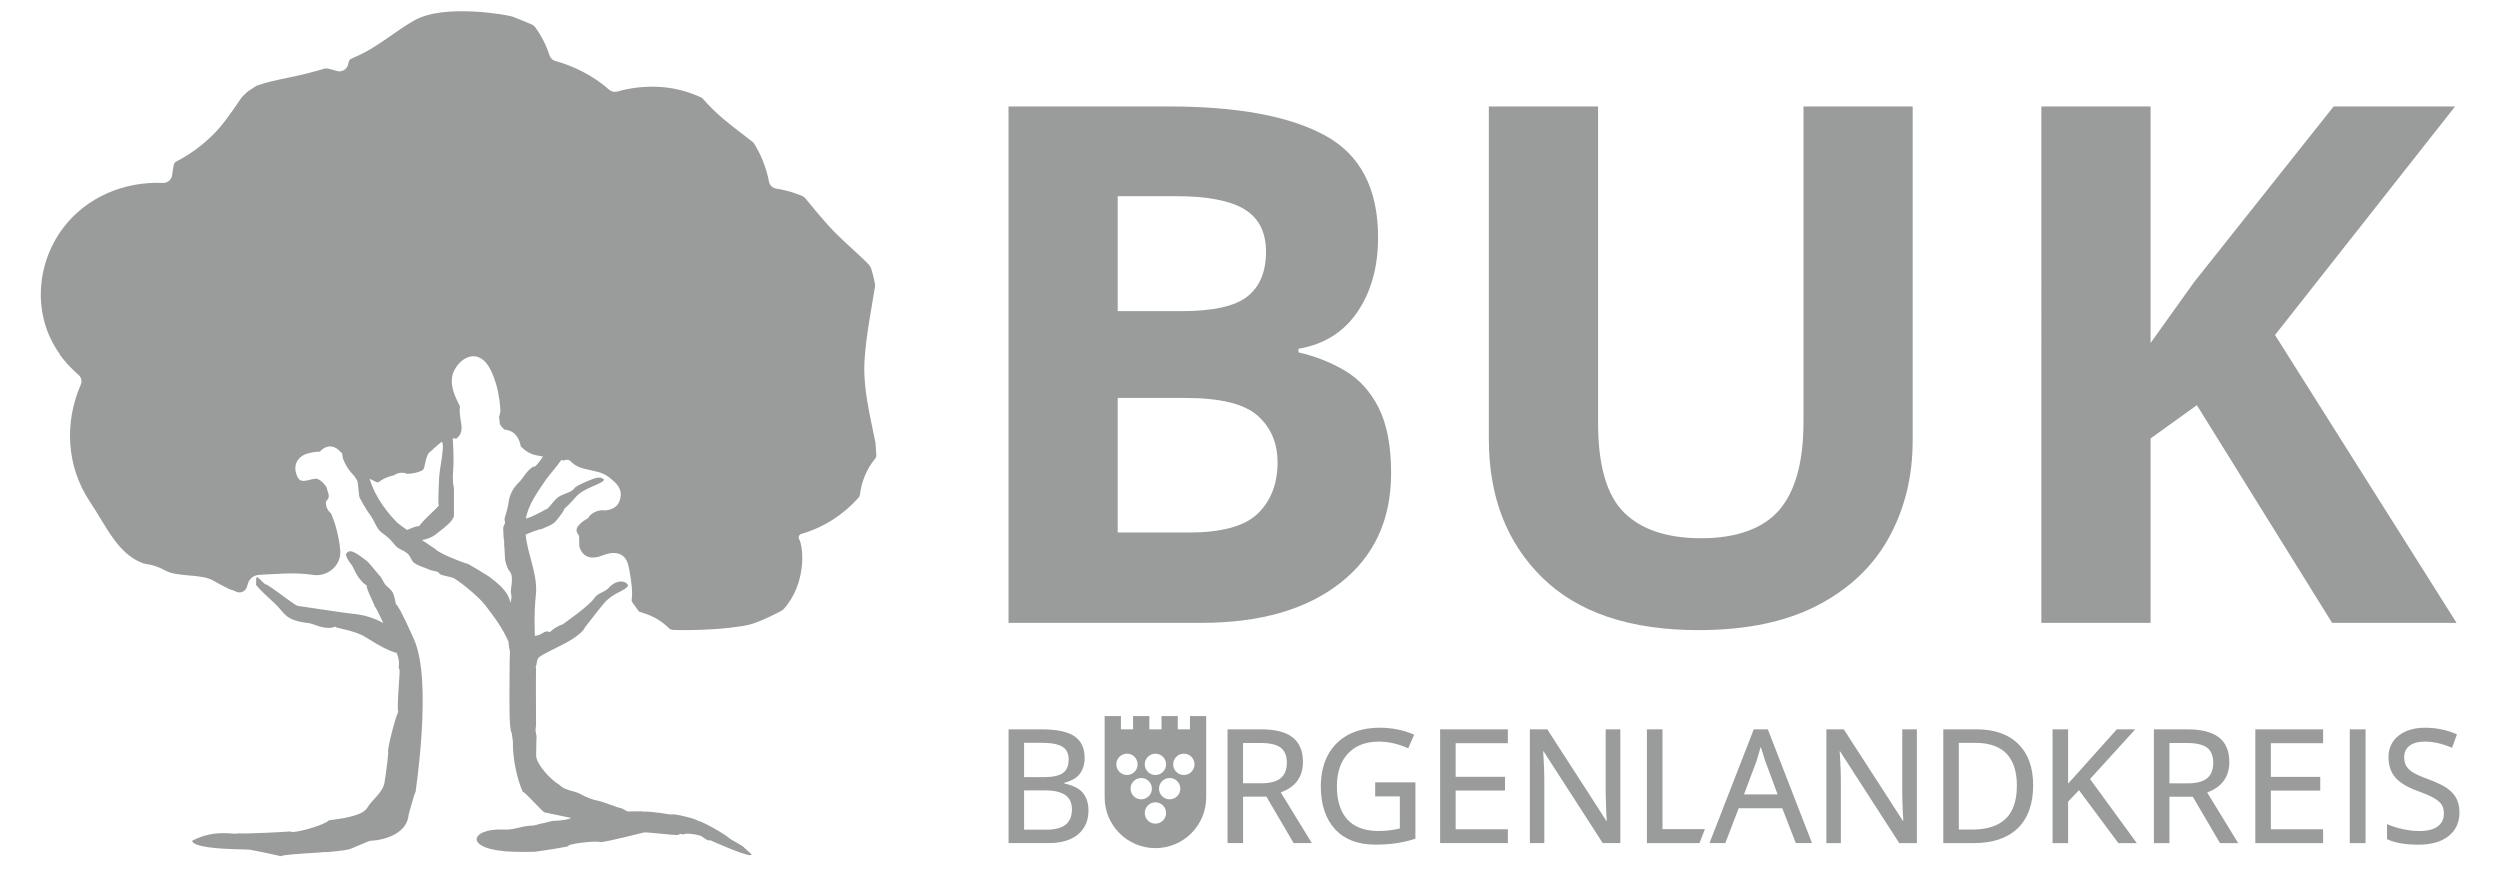 <?xml version="1.0" encoding="UTF-8"?>
<svg id="uuid-4862ecc6-91fe-4b4d-88e5-e481329973c2" data-name="Ebene 1" xmlns="http://www.w3.org/2000/svg" viewBox="0 0 595.28 212.6">
  <path d="M14.17,84.36c1.32,1.82,2.83,3.44,4.49,4.86.7.6.93,1.56.56,2.4-3.91,8.95-3.45,19.47,2.23,27.91,3.86,5.74,6.54,12.41,12.68,14.62.15.03.3.07.45.1,1.58.2,3.18.71,4.76,1.59,2.9,1.63,8.49.73,11.38,2.38,1.22.7,2.46,1.37,3.74,1.98.09.04.32.13.59.24.27.06.73.2,1.03.37.11.05.22.1.34.15.04.01.09.02.13.04,1.1.3,2.14-.46,2.35-1.58.25-1.33,1.23-2.49,2.97-2.55,3.1-.11,8.22-.69,12.57.01,3.55.57,6.87-2.22,6.58-5.81-.14-1.81-.53-3.61-.93-5.16-.32-1.26-.75-2.46-1.25-3.63-.74-.62-1.23-1.53-1.23-2.49-.03-.05-.05-.1-.08-.15.03-.01.06-.02.08-.03.04-.55.78-.72.65-1.64.01-.08.01-.21-.06-.42-.18-.54-.33-1.09-.5-1.64,0-.01-.01-.02-.02-.04-.04-.04-.14-.17-.14-.17-.04-.04-.07-.08-.11-.12-.64-.93-1.64-1.65-2.3-1.59-1.89.19-3.43,1.27-4.27-.39-1.26-2.49-.23-4.92,2.49-5.65.74-.2,1.78-.39,2.83-.41,1.05-1.31,2.94-1.83,4.55-.29.24.23.49.48.73.72.08.57.16,1.16.33,1.57,1.38,3.14,2.38,3.12,3.3,4.98.17.35.35,3.58.51,3.9,1.16,2.3,2.46,4.13,2.86,4.66.41.66,1.19,2.36,1.63,2.92,1.06,1.34,1.98,1.3,3.73,3.53,1.17,1.49,2.03,1.19,3.42,2.46.28.25.9,1.67,1.21,1.91,1.39,1.05,2.49,1.09,3.99,1.83.03.01.05.02.08.03.4.14,1.2.23,1.56.36.37.14.6.6.96.74.54.2,2.16.49,2.89.76.91.35,5.83,4.17,7.57,6.44,2.28,2.96,3.91,5.08,5.59,8.73-.02.49.18,1.8.33,2.23-.09.46-.12,12.33-.12,12.33l.02.17s-.09,6.31.54,7.07c.2,1.36.27,2.03.27,2.03-.09,3.93.96,8.83,2.34,11.92.56-.03,4.64,4.78,5.23,4.91,2.11.44,4.21.88,6.32,1.32-1.05.59-4.64.74-4.48.69-.36.12-3.41.86-2.98.7-.76.28-2.19.59-2.21.42-3.22.32-3.75,1.07-6.61.95-7.88-.35-9.63,4.95,2.64,5.29,1.45.04,3.1.04,4.96,0,2.62-.37,5-.71,8.03-1.31-.82-.52,6.62-1.42,7.52-.99,1.25.07,10.44-2.33,10.49-2.31-.14-.13,7.53.68,7.85.64,1.43-.57,1.16-.12,1.38-.1.72-.59,3.87.04,4.51.41.08.05.14.12.22.17.43.31,1.39,1.03,1.69.71,0,0,10.2,4.62,9.92,3.38,0,.04-1.82-1.65-1.82-1.65.09-.09-2.02-1.33-2.9-1.8-.21-.12-.4-.24-.58-.4-1.2-1.08-7.1-4.36-7.47-4.1.15-.37-6.15-1.94-6.37-1.5-.67-.07-4.3-.77-6.6-.72-.24-.13-2.75-.02-3.83-.04-.65-.37-1.34-.78-1.59-.8-.73-.07-4.1-1.51-5.46-1.76-1.48-.28-2.8-.85-4.14-1.59-1.14-.63-2.4-.7-3.57-1.22-.56-.24-1.03-.58-1.44-.98-1.83-1.02-5.38-4.65-5.52-6.9.03-.25.04-4.99.13-4.52-.33-1.66-.32-1.17-.15-2.88,0,0-.07-11.7,0-13.49-.05-.09-.07-.18-.11-.27.3-.43.22-1.32.58-1.99.09-.57,3.4-2.04,5.97-3.4-.86.46,4.38-2.02,5.24-4.08-.07.17,2.55-3.37,4.43-5.6,2.41-2.86,5.51-3.05,5.81-4.41-.94-1.44-3.22-.95-4.52.57-.94,1.1-2.75,1.36-3.37,2.33-1.42,2.21-8.05,6.59-7.53,6.38-1.27.49-1.76.65-3.25,1.92-1.26-.67-1.85.86-3.54.87-.18-5.01.03-7.67.3-10.29.24-4.75-2.05-9.21-2.49-13.79,1.24-.6,3.15-1.29,3.87-1.36,1.1-.55,2.16-.78,3.16-1.66-.35.31,1.68-1.77,2.29-3.29-.05.13,1.18-.96,2.64-2.68,1.87-2.2,6.54-3.13,6.71-4.11-.88-.96-2.27-.34-3.93.34-.55.22-1.48.66-2.04.95-.5.26-.95.51-1.17.85-.48.76-2.12,1.14-3.16,1.65-1.41.69-2.27,2.32-3.17,3.1-.05-.06-3.1,1.84-5.15,2.39.61-3.42,2.85-6.41,4.82-9.34,1.18-1.57,2.51-3.03,3.64-4.64.18.05.37.09.55.16.55-.3,1.23-.29,1.77.27,2.33,2.44,6.26,1.59,8.88,3.6,1.72,1.31,3.82,2.92,2.55,5.99-.58,1.39-2.27,2.1-3.76,1.98-1.1-.09-2.94.51-3.61,1.86-.25.15-3.57,1.88-2.59,3.54,0,0,.02.04.06.09.03.05.05.1.08.14.07.12.25.38.26.39.1.1,0,2.63.11,2.68.02,0,.83,3.91,5.48,2.05,4.77-1.9,5.85,1.36,5.98,1.77.07.22.14.44.19.66.01.06.03.11.05.17.07.3.14.6.19.92,0,0,0,0,0,0,.02.12.04.23.06.35.39,2.33.79,4.57.47,6.92.08.14.16.3.25.49.2.26,1,1.35,1.52,2.1.56.18,1.15.37,1.15.37,2.46.77,4.54,2.08,6.16,3.76.04.02.08.03.11.05.25.11.52.17.79.18,1.8.05,3.6.05,5.4,0,2.65-.07,5.31-.23,7.95-.51.48-.05,2.35-.32,2.95-.4.05,0,.1-.02.16-.02.47-.09.93-.18,1.4-.28,2.45-.54,7.96-3.3,8.29-3.66,5.63-6.23,4.79-14.95,3.77-16.73-.28-.49-.02-1.12.52-1.27,5.4-1.55,10.07-4.63,13.65-8.66.16-.18.26-.41.29-.66.39-3.14,1.61-6.16,3.63-8.59.2-.24.3-.53.28-.84-.05-.93-.11-1.87-.18-2.8,0-.06-.02-.12-.03-.18-1.28-6.56-3.03-13.05-2.58-19.79.38-5.77,1.5-11.32,2.42-17,.02-.13.04-.24.06-.35,0-.15.01-.29.02-.44-.23-1.38-.57-2.73-.99-4.03-.14-.22-.27-.44-.4-.66-.46-.49-.93-.98-1.42-1.44-2.75-2.63-5.63-5.03-8.19-7.86-1.98-2.19-3.87-4.46-5.73-6.75-.16-.12-.31-.23-.47-.35-.71-.3-1.43-.57-2.17-.82-1.36-.45-2.76-.78-4.18-1-.88-.14-1.55-.79-1.72-1.66-.63-3.29-1.85-6.35-3.55-9.09-.1-.11-.2-.22-.29-.33-2.46-1.94-5-3.78-7.38-5.82-1.64-1.41-3.14-2.91-4.51-4.5-.14-.1-.27-.2-.41-.31-1.01-.46-2.04-.87-3.12-1.22-5.35-1.77-11.32-1.74-16.84-.19-.7.2-1.43.03-1.98-.45-3.23-2.82-7.1-5.02-11.42-6.41-.43-.14-.86-.27-1.3-.38-.7-.19-1.25-.71-1.47-1.4-.8-2.49-1.99-4.78-3.51-6.83-.17-.13-.33-.26-.49-.39-.5-.22-1-.44-1.51-.66-.44-.19-2.22-.89-2.63-1.06-.32-.12-.6-.22-.75-.28-.91-.33-16.14-3.16-23.33.95-4.38,2.5-8.19,5.87-12.75,8.09-.72.35-1.44.67-2.15.98-.34.15-.6.44-.69.8-.05.19-.09.38-.13.57-.28,1.22-1.52,1.95-2.71,1.57h-.02c-.73-.24-1.48-.43-2.23-.6-.21,0-.4.02-.61.03-2.89.89-5.84,1.59-8.95,2.23-2.39.49-4.78.99-7.09,1.79-.09.03-.19.08-.3.13-.42.3-1.37.94-1.87,1.23-.07.05-.13.09-.19.14-.43.4-.92.86-1.27,1.22-.05.05-.09.1-.12.15-.22.32-.44.64-.66.96-1.91,2.76-3.8,5.6-6.21,7.97-2.61,2.57-5.51,4.69-8.64,6.29-.33.17-.57.47-.64.83-.16.8-.29,1.61-.39,2.41-.13,1.1-1.09,1.94-2.2,1.89-9.13-.41-18.22,3.33-23.81,10.79-6.51,8.7-7.24,20.99-.74,29.97M87.98,113.97c.92.45,1.73.89,1.86.89.08,0,.16,0,.24-.01,1.04-.83,2.26-1.36,3.65-1.65.99-.66,2.2-.85,3.26-.36,1.28-.1,2.57-.27,3.65-.9.66-.38.6-3.63,1.81-4.38.26-.16,1.54-1.5,2.78-2.39.74,1.23-.64,6.44-.69,8.96-.02.84-.31,5.82-.05,6.24-1.24,1.45-3.27,3.01-4.71,4.93-.75-.06-1.91.52-2.85.89-1.17-.81-2.12-1.51-2.45-1.85-3.73-3.83-5.56-7.36-6.49-10.37M127.08,111.12c-.11-.02-.22.03-.31.1-1.54,1.1-2.26,2.74-3.19,3.61-1.3,1.22-2.2,2.83-2.45,4.6-.19,1.34-.56,2.73-.96,3.92-.04.12-.05.26-.02.38.26,1.37-.03.63-.34,1.97-.02.11.11,2.4.13,2.5.27,1.33-.04,1.1.17,2.18.02.11.13,2.86.16,2.97.29,1.16.3,1.23.76,2.25.04.09.1.17.17.24,1.44,1.46.15,4.48.5,5.6.21.65.01,1.38-.15,2.09-.34-1.27-.61-2.94-5.11-6.26-.4-.29-4.74-2.89-4.86-2.92-1.58-.44-7.26-2.67-7.9-3.61-.54-.38-1.79-1.21-3.21-2.15,1.04-.17,2.22-.52,3.31-1.37,2.98-2.31,3.64-2.85,4.31-4.26v-4.42s0,0,0,0c0,0,0,0,0,0v-2.3c-.44-2.05-.23-3.47-.15-4.76.12-1.99,0-5.39-.14-7.14.29.02.57.06.86.1.28-.21.5-.42.7-.7.25-.35.46-.88.52-1.37.1-.8-.08-1.67-.2-2.38-.18-1.08-.3-2.18-.16-3.23-1.11-2.2-2.27-4.57-1.87-7.03.37-2.28,2.72-5.01,5.19-4.9,2.54.11,3.89,2.78,4.68,4.84.91,2.36,1.42,4.97,1.6,7.49.08,1.15-.04,1.05-.29,2.16.07.16.13,1.54.21,1.7.26.5.64.89,1.05,1.26,2.41.24,3.52,1.86,3.91,4,.44.44.9.85,1.41,1.19.17.06.32.16.46.28.44.24.9.45,1.42.57.66.16,1.33.26,1.99.38-.82,1.21-1.74,2.53-2.21,2.43" style="fill: #9a9c9c;"/>
  <path d="M69.17,197.97c-.64.1-11.24.64-12.57.45-.37.5-5.29-1.19-10.85,1.77.08.77,1.76,1.25,3.89,1.55-.03.01-.06.04-.06.1.04-.02.08-.05.12-.09,3.88.54,9.23.49,9.29.54.1-.15,7.72,1.51,7.88,1.59.48-.49,9.83-.84,10.27-1.01.15.19,5.71-.45,5.94-.65.52,0,5.42-2.41,5.38-2.02,3.51-.25,8.52-1.87,8.84-6.23.32-.96,1.4-5.29,1.65-5.36-.03-.07,4.09-26.54-.39-36.41-.67-1.48-3.44-7.77-4.31-8.39-.05-.5-.51-2.36-.68-2.64-.7-1.15-1.3-1.31-1.89-2.04-.27-.34-.97-1.93-1.36-2.12-.01,0-2.55-3.12-2.92-3.4-2.46-1.86-4.29-3.31-5.05-1.56.29.94.35,1.1,1.59,2.77.71,1.59,1.74,3.59,3.4,4.61-.26.65,1.94,4.62,1.88,5,.25.09,1.21,2.09,2.04,3.93-1.86-1.06-4.32-1.96-7.48-2.24-2.03-.18-13.33-1.97-12.78-1.82-1.03-.27-3.57-2.55-7.41-5.06-.67.02-1.32-1.17-2.39-1.85-.07.1-.14.19-.21.29,0,.14,0,.28,0,.43.04.08.04.18,0,.31,0,.06,0,.12,0,.18.03.22-.04.44-.04.65,1.43,1.78,3.61,3.54,5.02,4.98,1.84,1.87,2.05,3.53,7.58,4.15,1.22.14,4.05,1.84,6.34.8-.11.49,4.29.71,7.28,2.61,3.73,2.37,5.96,3.38,7.29,3.67,1.1,2.92.1,3.01.69,4.06.11.57-.76,9.89-.29,9.98-.48.41-2.8,9.17-2.42,9.59.06.27-.46,4.86-.9,7.33-.41,2.29-2.9,3.91-4.08,5.92-1.48,2.5-9.27,2.83-9.17,3.02-1.22,1.22-8.74,3.28-9.13,2.61" style="fill: #9a9c9c;"/>
  <path d="M281.89,179.46c-1.4,0-2.54,1.14-2.54,2.54s1.14,2.54,2.54,2.54,2.54-1.14,2.54-2.54-1.14-2.54-2.54-2.54M275.12,191.04c-1.4,0-2.54,1.14-2.54,2.54s1.14,2.54,2.54,2.54,2.54-1.14,2.54-2.54-1.14-2.54-2.54-2.54M278.51,185.25c-1.4,0-2.54,1.14-2.54,2.54s1.14,2.54,2.54,2.54,2.54-1.14,2.54-2.54-1.14-2.54-2.54-2.54M271.74,185.25c-1.4,0-2.54,1.14-2.54,2.54s1.14,2.54,2.54,2.54,2.54-1.14,2.54-2.54-1.14-2.54-2.54-2.54M268.34,179.46c-1.4,0-2.53,1.14-2.53,2.54s1.14,2.54,2.53,2.54,2.54-1.14,2.54-2.54-1.14-2.54-2.54-2.54M275.12,179.46c-1.4,0-2.54,1.14-2.54,2.54s1.14,2.54,2.54,2.54,2.54-1.14,2.54-2.54-1.14-2.54-2.54-2.54M287.21,170.51v19.35c0,6.68-5.41,12.09-12.09,12.09s-12.09-5.41-12.09-12.09v-19.35h3.87v3.15h2.9v-3.15h3.87v3.15h2.9v-3.15h3.87v3.15h2.9v-3.15h3.87Z" style="fill: #9a9c9c;"/>
  <path d="M497.67,185.5l11.13,15.26h-4.39l-9.38-12.61-2.59,2.73v9.88h-3.7v-27.09h3.7v12.92l2.01-2.22,9.58-10.7h4.39l-10.76,11.83ZM469.53,197.53h-3.11v-20.65h3.86c3.33,0,5.85.86,7.49,2.57,1.64,1.71,2.47,4.27,2.47,7.62,0,7.04-3.5,10.46-10.7,10.46M470.76,173.67h-8.04v27.09h7.26c4.52,0,8.05-1.2,10.48-3.55,2.43-2.36,3.66-5.8,3.66-10.25,0-4.2-1.19-7.5-3.53-9.81-2.34-2.31-5.65-3.48-9.83-3.48M342.91,173.66h16.13v3.3h-12.43v8.01h11.75v3.27h-11.75v9.21h12.43v3.3h-16.13v-27.09ZM336.92,199.74c-1.42.45-2.88.8-4.34,1.03-1.47.23-3.19.35-5.11.35-4.11,0-7.33-1.23-9.58-3.68-2.25-2.44-3.39-5.88-3.39-10.23,0-2.81.57-5.3,1.68-7.4,1.12-2.1,2.76-3.74,4.87-4.86,2.11-1.11,4.62-1.67,7.48-1.67s5.57.53,8.04,1.59l.16.07-1.42,3.24-.16-.07c-2.32-1.01-4.61-1.52-6.83-1.52-3.12,0-5.59.96-7.34,2.83-1.76,1.89-2.65,4.51-2.65,7.79,0,3.48.85,6.15,2.53,7.96,1.68,1.79,4.17,2.7,7.38,2.7,1.73,0,3.44-.2,5.08-.6v-7.64h-5.87v-3.34h9.58v13.41l-.12.04ZM520.91,186.52h-4.34v-9.6h4.16c2.22,0,3.84.38,4.82,1.13.96.74,1.45,1.93,1.45,3.56s-.48,2.86-1.44,3.68c-.97.82-2.53,1.24-4.65,1.24M530.83,181.43c0-2.58-.83-4.54-2.45-5.83-1.62-1.28-4.13-1.93-7.47-1.93h-8.04v27.09h3.7v-11.05h5.56l6.43,10.97.05.08h4.33l-7.39-12.07c3.5-1.27,5.28-3.72,5.28-7.26M585.63,193.44c0,2.37-.87,4.27-2.59,5.64-1.71,1.36-4.11,2.05-7.13,2.05-3.18,0-5.68-.43-7.43-1.28l-.1-.05v-3.58l.23.1c1.12.48,2.37.87,3.69,1.14,1.34.28,2.59.42,3.75.42,1.95,0,3.44-.37,4.42-1.12.97-.74,1.45-1.73,1.45-3.03,0-.86-.18-1.57-.52-2.11-.35-.54-.95-1.07-1.78-1.56-.84-.49-2.15-1.06-3.88-1.69-2.49-.9-4.3-1.99-5.38-3.24-1.09-1.25-1.63-2.89-1.63-4.86,0-2.13.81-3.85,2.42-5.11,1.59-1.25,3.7-1.88,6.3-1.88s5.18.51,7.44,1.51l.14.07-1.16,3.2-.16-.07c-2.26-.94-4.39-1.41-6.34-1.41-1.55,0-2.76.33-3.62.99-.86.66-1.28,1.55-1.28,2.74,0,.85.17,1.55.5,2.1.33.55.88,1.07,1.62,1.53.77.47,1.98,1.01,3.63,1.61,1.99.73,3.5,1.46,4.48,2.15.99.7,1.73,1.53,2.21,2.44.47.92.71,2.02.71,3.29M559.51,173.67h3.76v27.09h-3.76v-27.09ZM537.02,173.67h16.14v3.3h-12.44v8.01h11.76v3.27h-11.76v9.21h12.44v3.3h-16.14v-27.09ZM385.83,200.75h-4.2l-14.08-21.84h-.12l.08.93c.14,2.21.21,4.16.21,5.79v15.12h-3.44v-27.09h4.16l.87,1.38,8.78,13.57,4.37,6.81h.12c-.03-.54-.09-1.42-.14-2.59-.07-1.83-.11-3.11-.11-3.91v-15.26h3.49v27.09ZM243.85,197.56v-9.36h4.97c2.15,0,3.78.38,4.84,1.11,1.05.73,1.58,1.87,1.58,3.4,0,1.62-.5,2.85-1.49,3.64-1,.8-2.57,1.21-4.67,1.21h-5.22ZM243.85,176.87h4.26c2.22,0,3.85.32,4.86.94,1,.62,1.49,1.61,1.49,3.02,0,1.51-.46,2.6-1.36,3.23-.92.65-2.42.98-4.48.98h-4.77v-8.17ZM256.67,198.7c1.66-1.37,2.51-3.29,2.51-5.73,0-1.8-.51-3.28-1.5-4.37-.89-.98-2.49-1.68-4.29-2.07v-.12c1.41-.36,2.76-1,3.54-1.92.88-1.06,1.34-2.42,1.34-4.04,0-2.33-.83-4.07-2.46-5.16-1.62-1.09-4.26-1.63-7.86-1.63h-7.8v27.09h9.58c2.95,0,5.29-.69,6.95-2.05M395.86,197.42h10.1l-1.3,3.34h-12.51v-27.09h3.71v23.75ZM415.27,189.15l2.96-7.88c.33-.99.66-2.12.96-3.3h.11l1.05,3.3,2.92,7.88h-7.99ZM417.59,173.67l-10.45,26.85-.09.23h3.77l3.18-8.29h10.38l3.22,8.29h3.86l-10.52-27.09h-3.35ZM452.95,173.67h3.48v27.09h-4.19l-14.09-21.84h-.12l.08.93c.14,2.21.22,4.16.22,5.79v15.12h-3.45v-27.09h4.16l.88,1.38,8.78,13.57,4.38,6.81h.12c-.03-.54-.09-1.42-.14-2.59-.08-1.83-.11-3.11-.11-3.91v-15.26ZM300.32,186.51h-4.34v-9.6h4.16c2.22,0,3.84.38,4.82,1.13.96.73,1.45,1.93,1.45,3.55s-.48,2.86-1.44,3.68c-.97.82-2.53,1.24-4.65,1.24M304.97,188.68c3.5-1.27,5.28-3.72,5.28-7.26,0-2.58-.82-4.54-2.45-5.83-1.62-1.28-4.13-1.93-7.47-1.93h-8.04v27.09h3.7v-11.05h5.56l6.43,10.97.05.08h4.33l-7.39-12.07Z" style="fill: #9a9c9c;"/>
  <path d="M240.14,25.35h38.23c16.3,0,28.67,2.3,37.11,6.89,8.44,4.59,12.66,12.69,12.66,24.28,0,7.01-1.64,12.92-4.91,17.74-3.27,4.82-7.95,7.75-14.04,8.78v.86c4.02.92,7.72,2.38,11.11,4.39,3.38,2.01,6.05,4.97,8.01,8.87,1.95,3.9,2.93,9.07,2.93,15.5,0,11.14-4.05,19.86-12.14,26.18-8.09,6.31-19.09,9.47-32.98,9.47h-45.98V25.35ZM266.14,74.09h15.16c7.58,0,12.83-1.18,15.76-3.53,2.93-2.35,4.39-5.88,4.39-10.59s-1.72-8.09-5.17-10.16c-3.45-2.07-8.9-3.1-16.36-3.1h-13.78v27.38ZM266.14,94.76v32.03h17.05c7.81,0,13.26-1.52,16.36-4.56,3.1-3.04,4.65-7.09,4.65-12.14,0-4.59-1.58-8.29-4.74-11.11-3.16-2.81-8.87-4.22-17.14-4.22h-16.19Z" style="fill: #9a9c9c;"/>
  <path d="M455.43,25.35v79.57c0,8.5-1.87,16.16-5.6,22.99-3.73,6.83-9.39,12.23-16.96,16.19-7.58,3.96-17.05,5.94-28.42,5.94-16.3,0-28.7-4.16-37.2-12.49-8.5-8.32-12.74-19.32-12.74-32.98V25.35h26.01v75.26c0,10.22,2.07,17.37,6.2,21.44,4.13,4.08,10.27,6.11,18.43,6.11s14.67-2.24,18.51-6.72c3.85-4.48,5.77-11.48,5.77-21.01V25.35h26.01Z" style="fill: #9a9c9c;"/>
  <path d="M584.93,148.32h-29.62l-32.21-51.84-11.02,7.92v43.92h-26.01V25.35h26.01v56.32c1.72-2.41,3.44-4.82,5.17-7.24,1.72-2.41,3.44-4.82,5.17-7.23l33.24-41.85h28.93l-42.88,54.42,43.23,68.54Z" style="fill: #9a9c9c;"/>
</svg>